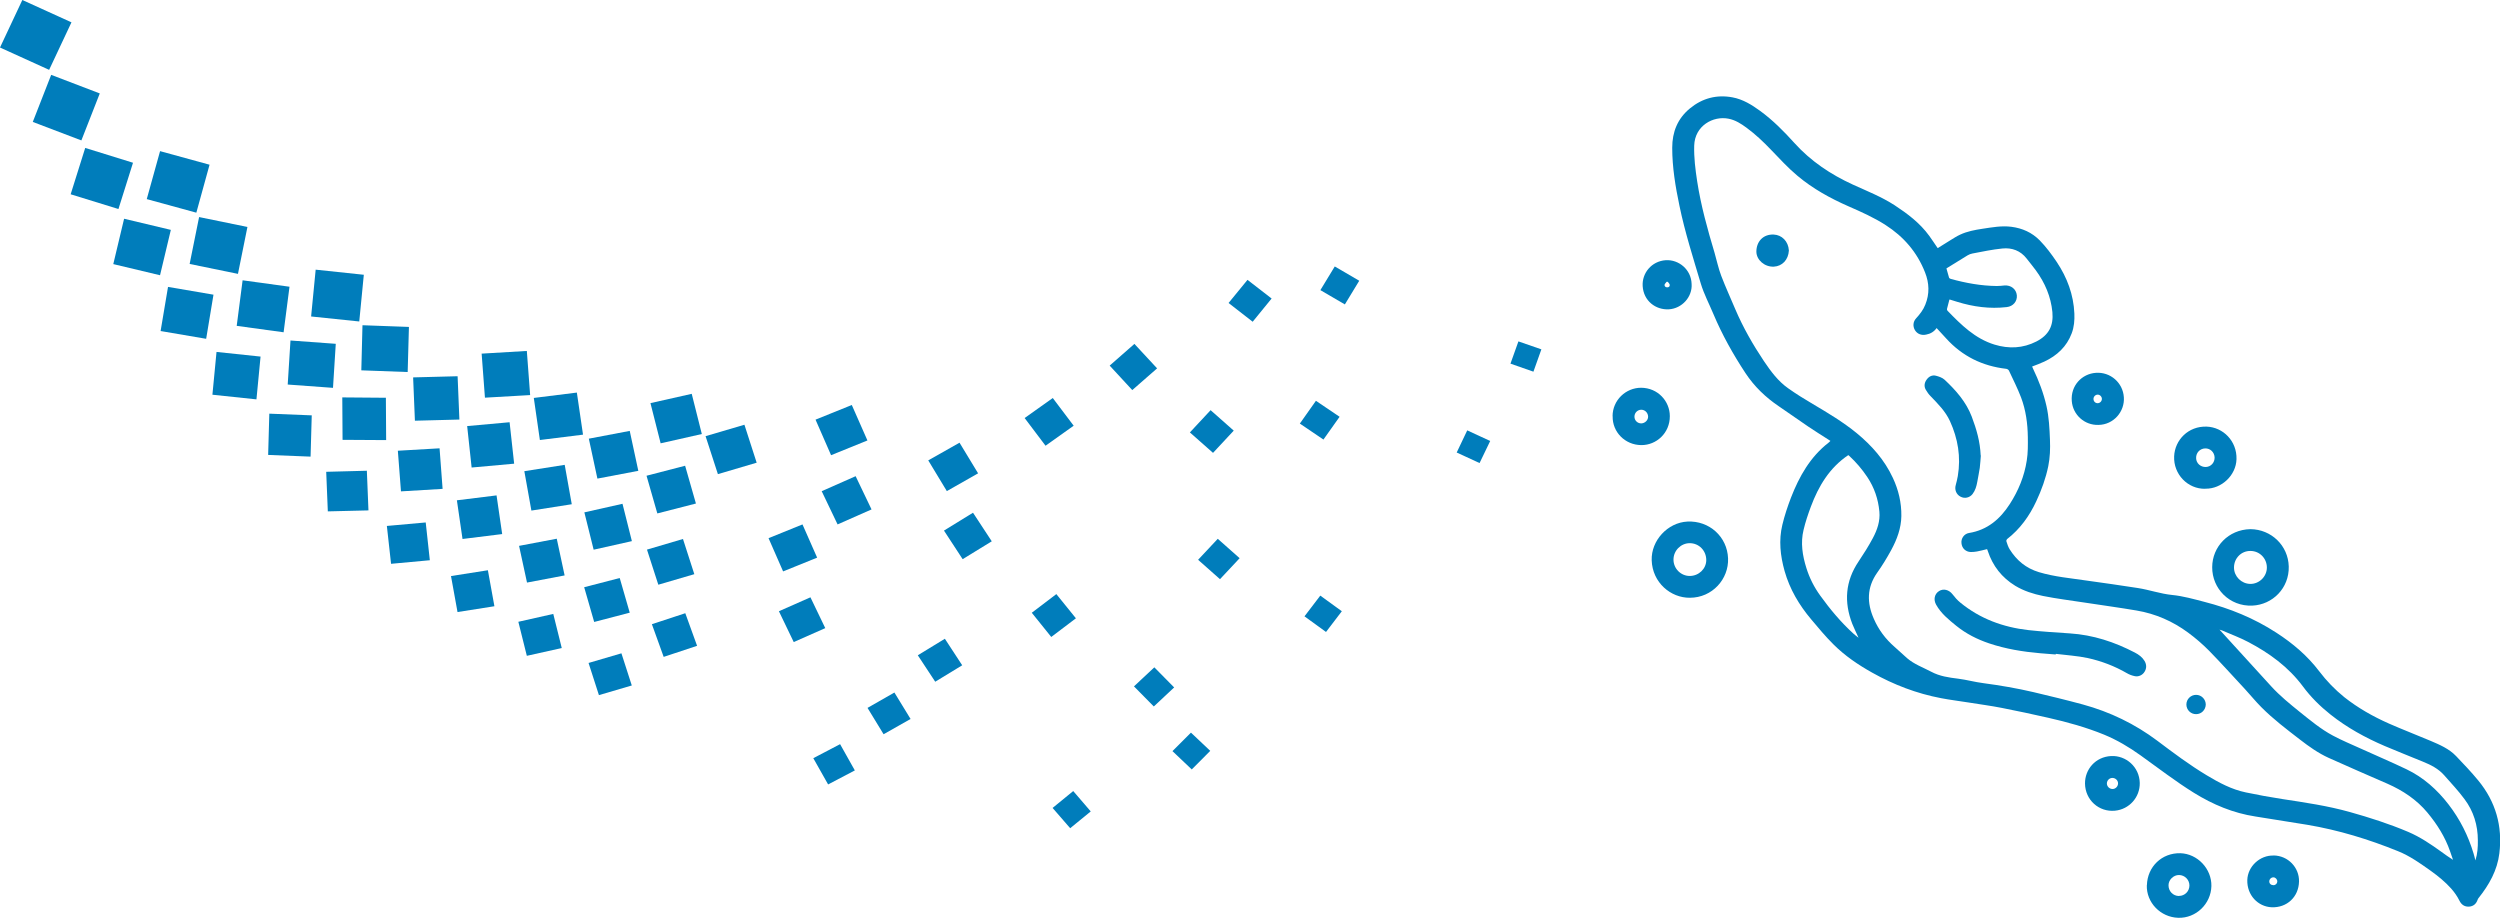 <?xml version="1.0" encoding="UTF-8"?>
<svg id="Layer_1" data-name="Layer 1" xmlns="http://www.w3.org/2000/svg" viewBox="0 0 279.88 102.76">
  <defs>
    <style>
      .cls-1 {
        fill: #007dbb;
      }
    </style>
  </defs>
  <polygon class="cls-1" points="8 2.5 2.5 0 0 5.32 5.5 7.82 8 2.5"/>
  <polygon class="cls-1" points="11.17 10.46 5.73 8.38 3.67 13.65 9.11 15.72 11.17 10.46"/>
  <polygon class="cls-1" points="14.89 18.22 9.54 16.56 7.91 21.75 13.26 23.4 14.89 18.22"/>
  <rect class="cls-1" x="13.3" y="24.96" width="5.22" height="5.38" transform="translate(-14.68 36.72) rotate(-76.6)"/>
  <polygon class="cls-1" points="23.9 32.99 18.81 32.12 17.98 37.06 23.08 37.93 23.9 32.99"/>
  <polygon class="cls-1" points="29.17 39.92 24.24 39.4 23.78 44.19 28.71 44.71 29.17 39.92"/>
  <polygon class="cls-1" points="34.9 46.5 30.15 46.31 30.02 50.93 34.77 51.12 34.9 46.5"/>
  <polygon class="cls-1" points="41.07 52.7 36.52 52.82 36.7 57.25 41.25 57.14 41.07 52.7"/>
  <polygon class="cls-1" points="47.66 58.49 43.31 58.88 43.78 63.12 48.12 62.72 47.66 58.49"/>
  <polygon class="cls-1" points="54.62 63.84 50.49 64.49 51.22 68.52 55.35 67.87 54.62 63.84"/>
  <polygon class="cls-1" points="61.94 68.73 58.03 69.61 58.98 73.42 62.89 72.55 61.94 68.73"/>
  <polygon class="cls-1" points="69.57 73.14 65.89 74.22 67.05 77.82 70.73 76.74 69.57 73.14"/>
  <polygon class="cls-1" points="94.05 83.31 91.05 84.88 92.71 87.82 95.7 86.25 94.05 83.31"/>
  <polygon class="cls-1" points="120.15 88.56 117.84 90.45 119.81 92.72 122.11 90.84 120.15 88.56"/>
  <polygon class="cls-1" points="23.46 18.44 17.92 16.92 16.43 22.29 21.98 23.81 23.46 18.44"/>
  <polygon class="cls-1" points="27.7 25.41 22.29 24.3 21.23 29.55 26.64 30.66 27.7 25.41"/>
  <polygon class="cls-1" points="32.41 32.1 27.16 31.38 26.5 36.48 31.75 37.2 32.41 32.1"/>
  <polygon class="cls-1" points="37.59 38.49 32.52 38.12 32.21 43.05 37.28 43.42 37.59 38.49"/>
  <polygon class="cls-1" points="43.2 44.53 38.32 44.49 38.35 49.24 43.23 49.27 43.2 44.53"/>
  <polygon class="cls-1" points="49.21 50.19 44.54 50.46 44.89 55.01 49.55 54.73 49.21 50.19"/>
  <polygon class="cls-1" points="55.59 55.46 51.15 56.01 51.78 60.34 56.22 59.79 55.59 55.46"/>
  <polygon class="cls-1" points="62.33 60.31 58.11 61.11 59 65.22 63.21 64.42 62.33 60.31"/>
  <polygon class="cls-1" points="69.38 64.71 65.4 65.74 66.52 69.63 70.5 68.59 69.38 64.71"/>
  <polygon class="cls-1" points="76.72 68.65 72.98 69.88 74.3 73.54 78.04 72.3 76.72 68.65"/>
  <polygon class="cls-1" points="100.13 77.53 97.12 79.25 98.92 82.2 101.94 80.49 100.13 77.53"/>
  <polygon class="cls-1" points="133.33 82.02 131.26 84.09 133.42 86.14 135.49 84.06 133.33 82.02"/>
  <polygon class="cls-1" points="40.73 30.76 35.34 30.19 34.83 35.43 40.22 35.99 40.73 30.76"/>
  <polygon class="cls-1" points="45.78 36.6 40.58 36.41 40.45 41.46 45.64 41.65 45.78 36.6"/>
  <polygon class="cls-1" points="51.23 42.12 46.25 42.25 46.45 47.1 51.43 46.97 51.23 42.12"/>
  <polygon class="cls-1" points="57.05 47.27 52.3 47.7 52.8 52.34 57.56 51.91 57.05 47.27"/>
  <polygon class="cls-1" points="63.22 52.04 58.7 52.75 59.49 57.16 64.01 56.45 63.22 52.04"/>
  <polygon class="cls-1" points="69.69 56.4 65.42 57.36 66.46 61.54 70.74 60.58 69.69 56.4"/>
  <polygon class="cls-1" points="76.46 60.34 72.43 61.53 73.7 65.46 77.73 64.28 76.46 60.34"/>
  <polygon class="cls-1" points="90.73 66.87 87.2 68.43 88.86 71.88 92.39 70.32 90.73 66.87"/>
  <polygon class="cls-1" points="105.78 71.51 102.75 73.36 104.7 76.32 107.72 74.48 105.78 71.51"/>
  <polygon class="cls-1" points="129.23 74.71 126.95 76.84 129.17 79.09 131.45 76.96 129.23 74.71"/>
  <polygon class="cls-1" points="58.98 39.29 53.92 39.59 54.29 44.52 59.35 44.23 58.98 39.29"/>
  <polygon class="cls-1" points="64.58 43.95 59.76 44.55 60.44 49.26 65.27 48.66 64.58 43.95"/>
  <polygon class="cls-1" points="70.5 48.24 65.92 49.11 66.88 53.58 71.46 52.71 70.5 48.24"/>
  <polygon class="cls-1" points="76.7 52.14 72.38 53.26 73.59 57.48 77.91 56.37 76.7 52.14"/>
  <polygon class="cls-1" points="89.84 58.71 86.04 60.25 87.67 63.97 91.48 62.43 89.84 58.71"/>
  <polygon class="cls-1" points="118.26 66.51 115.51 68.6 117.69 71.31 120.45 69.22 118.26 66.51"/>
  <polygon class="cls-1" points="147.81 66.68 146.04 69 148.45 70.75 150.22 68.43 147.81 66.68"/>
  <polygon class="cls-1" points="77.44 44.09 72.82 45.13 73.96 49.63 78.57 48.59 77.44 44.09"/>
  <polygon class="cls-1" points="83.34 47.55 78.99 48.83 80.37 53.08 84.71 51.8 83.34 47.55"/>
  <polygon class="cls-1" points="95.79 53.31 91.99 54.99 93.77 58.71 97.57 57.03 95.79 53.31"/>
  <polygon class="cls-1" points="108.93 57.4 105.68 59.4 107.77 62.6 111.03 60.6 108.93 57.4"/>
  <polygon class="cls-1" points="136.33 60.32 134.13 62.67 136.58 64.84 138.78 62.49 136.33 60.32"/>
  <polygon class="cls-1" points="95.36 45.34 91.3 46.98 93.04 50.96 97.11 49.31 95.36 45.34"/>
  <polygon class="cls-1" points="107.42 49.56 103.92 51.54 106 54.98 109.5 52.99 107.42 49.56"/>
  <polygon class="cls-1" points="164.26 48.18 163.08 50.66 165.64 51.84 166.83 49.37 164.26 48.18"/>
  <polygon class="cls-1" points="117.86 44.56 114.71 46.8 117.05 49.9 120.2 47.66 117.86 44.56"/>
  <polygon class="cls-1" points="135.53 45.92 133.21 48.41 135.8 50.7 138.12 48.21 135.53 45.92"/>
  <polygon class="cls-1" points="147.32 44.87 145.52 47.42 148.16 49.21 149.97 46.66 147.32 44.87"/>
  <polygon class="cls-1" points="169.99 38.22 169.1 40.71 171.67 41.61 172.56 39.11 169.99 38.22"/>
  <polygon class="cls-1" points="127 38.5 124.23 40.93 126.76 43.67 129.54 41.24 127 38.5"/>
  <polygon class="cls-1" points="139.66 31.33 137.54 33.92 140.24 36.02 142.36 33.42 139.66 31.33"/>
  <polygon class="cls-1" points="149.43 29.83 147.82 32.48 150.56 34.08 152.17 31.43 149.43 29.83"/>
  <path class="cls-1" d="M277.13,96.35c-.08-.31-.13-.56-.21-.8-.6-2-1.52-3.83-2.8-5.49-1.28-1.66-2.81-3.03-4.71-3.94-1.69-.81-3.42-1.54-5.13-2.32-1.04-.47-2.1-.91-3.11-1.45-1.35-.72-2.52-1.7-3.72-2.66-1.1-.89-2.21-1.79-3.17-2.84-1.69-1.86-3.39-3.72-5.08-5.57-.24-.27-.49-.53-.72-.79.06.02.16.04.26.08.99.43,2,.8,2.95,1.3,2.36,1.24,4.5,2.79,6.12,4.97.88,1.19,1.93,2.23,3.09,3.15,1.85,1.47,3.91,2.6,6.08,3.53,1.42.61,2.85,1.16,4.27,1.75.89.36,1.74.79,2.39,1.53.77.88,1.58,1.73,2.27,2.67,1.01,1.35,1.49,2.91,1.49,4.61.01.74-.03,1.48-.28,2.26ZM217.92,30.04c.79-.49,1.57-.98,2.35-1.45.17-.1.36-.18.55-.21,1.11-.21,2.23-.45,3.35-.56,1.07-.11,2.03.24,2.72,1.13.34.44.7.87,1.03,1.32,1.02,1.4,1.68,2.93,1.85,4.67.14,1.54-.41,2.58-1.79,3.29-1.51.77-3.08.84-4.69.35-2.18-.67-3.73-2.21-5.26-3.79-.05-.05-.08-.14-.06-.21.08-.35.18-.7.27-1.04.02,0,.04-.01.06,0,.27.08.54.17.81.25,1.81.56,3.66.81,5.55.59.72-.08,1.19-.65,1.13-1.32-.07-.7-.66-1.16-1.4-1.1-.28.03-.57.06-.85.06-1.76-.02-3.47-.33-5.16-.8-.07-.02-.16-.08-.18-.14-.11-.35-.2-.68-.29-1.02M208.04,71.38c-.21-.17-.38-.29-.53-.43-1.41-1.28-2.62-2.73-3.73-4.27-.68-.94-1.2-1.96-1.55-3.08-.44-1.4-.67-2.83-.32-4.27.21-.89.5-1.75.82-2.61.86-2.3,2.08-4.35,4.19-5.77.02.01.07.05.11.09.77.71,1.44,1.5,2.02,2.37.78,1.17,1.22,2.46,1.35,3.86.1,1.07-.24,2.05-.73,2.97-.48.9-1.03,1.77-1.6,2.62-1.49,2.21-1.65,4.54-.7,6.99.2.5.44.97.69,1.53ZM216.81,36.73c.38.41.72.78,1.06,1.15,1.81,2,4.06,3.1,6.73,3.41.11.01.27.11.31.21.46.99.96,1.97,1.35,2.99.54,1.43.74,2.93.76,4.45.01.87.02,1.76-.12,2.62-.27,1.76-.94,3.38-1.9,4.87-1.08,1.68-2.51,2.91-4.57,3.24-.54.09-.9.61-.84,1.14.05.57.47.97,1.04.99.23,0,.47-.02.69-.06.38-.07.75-.17,1.12-.26.02.02.03.03.04.04.02.05.04.11.06.17.55,1.67,1.57,2.97,3.07,3.89.96.58,2.03.92,3.11,1.14,1.54.31,3.1.5,4.66.74,1.94.3,3.89.56,5.82.89,2.12.36,4.04,1.2,5.76,2.47.84.62,1.63,1.3,2.36,2.04,1.37,1.4,2.68,2.86,4.02,4.3.61.66,1.18,1.37,1.82,2.01,1.33,1.34,2.84,2.48,4.33,3.63,1.01.78,2.05,1.52,3.22,2.05,2.18.99,4.38,1.93,6.57,2.89,1.72.76,3.27,1.78,4.48,3.24,1.08,1.3,1.97,2.71,2.53,4.32.11.32.22.64.33.96-.46-.28-.87-.59-1.29-.89-1.18-.85-2.39-1.67-3.73-2.24-2.12-.9-4.31-1.6-6.52-2.22-2.49-.7-5.04-1.07-7.6-1.46-1.36-.21-2.72-.46-4.06-.74-1.59-.33-3-1.09-4.38-1.92-1.93-1.16-3.73-2.51-5.52-3.86-2.52-1.89-5.3-3.23-8.33-4.06-1.84-.5-3.7-.95-5.56-1.39-1.84-.43-3.71-.75-5.59-1-.95-.12-1.87-.38-2.82-.5-1.05-.13-2.07-.27-3.02-.78-.91-.48-1.9-.83-2.69-1.51-.48-.42-.94-.86-1.42-1.28-1-.87-1.78-1.91-2.31-3.13-.79-1.79-.79-3.51.37-5.16.58-.81,1.1-1.67,1.58-2.55.64-1.18,1.11-2.43,1.13-3.8.02-1.5-.32-2.93-.95-4.27-.93-2.01-2.37-3.63-4.06-5.02-1.52-1.24-3.21-2.25-4.9-3.25-.94-.55-1.87-1.13-2.76-1.76-1.14-.8-1.95-1.91-2.72-3.05-1.23-1.84-2.33-3.76-3.2-5.8-.52-1.24-1.09-2.47-1.57-3.73-.32-.83-.5-1.72-.75-2.58-.79-2.64-1.53-5.29-1.95-8.02-.2-1.32-.37-2.64-.33-3.99.06-2.22,2.12-3.36,3.85-3.01.76.15,1.4.56,2.01,1.01.99.73,1.88,1.57,2.72,2.45.97,1,1.91,2.04,2.98,2.93,1.71,1.44,3.67,2.52,5.72,3.42,1.42.62,2.83,1.25,4.14,2.09,2.04,1.31,3.53,3.04,4.42,5.3.48,1.21.52,2.41.03,3.62-.23.59-.61,1.07-1.03,1.53-.35.38-.38.9-.13,1.32.26.43.73.61,1.25.5.49-.09.89-.32,1.2-.76ZM227.48,41.04c.47-.18.94-.35,1.39-.56,1.42-.67,2.5-1.67,3.06-3.16.27-.71.33-1.46.3-2.21-.09-2.12-.81-4.04-1.98-5.79-.57-.85-1.18-1.67-1.9-2.41-.88-.89-1.95-1.36-3.17-1.52-1.1-.14-2.16.06-3.23.22-.86.13-1.72.29-2.51.66-.37.17-.71.39-1.05.6-.49.3-.98.61-1.46.91-.33-.48-.63-.94-.95-1.38-1.04-1.43-2.41-2.46-3.87-3.42-1.47-.95-3.09-1.59-4.67-2.31-2.49-1.14-4.71-2.62-6.56-4.67-1.17-1.3-2.4-2.54-3.82-3.58-.95-.69-1.93-1.3-3.1-1.52-1.77-.33-3.37.09-4.76,1.23-1.39,1.14-1.99,2.64-1.99,4.41,0,2.2.36,4.35.81,6.5.61,2.95,1.53,5.82,2.39,8.71.35,1.16.93,2.26,1.4,3.38.98,2.33,2.21,4.53,3.6,6.64.99,1.5,2.25,2.71,3.73,3.71,1.1.75,2.19,1.52,3.29,2.27.73.5,1.49.96,2.23,1.44.08.05.15.1.26.17-.08.08-.14.15-.21.2-2.06,1.6-3.28,3.78-4.2,6.14-.38.99-.72,2.01-.97,3.05-.42,1.74-.23,3.46.25,5.18.58,2.04,1.63,3.81,2.98,5.41.8.95,1.6,1.92,2.49,2.8,1.27,1.27,2.76,2.28,4.33,3.16,2.42,1.36,4.98,2.34,7.71,2.86,1.03.2,2.07.32,3.11.49,1.23.2,2.47.36,3.69.6,1.75.34,3.49.72,5.22,1.11,2.12.48,4.22,1.06,6.25,1.89,1.45.6,2.78,1.39,4.05,2.3,1.99,1.42,3.92,2.92,6,4.21,2.13,1.32,4.4,2.27,6.89,2.65,1.94.3,3.88.61,5.81.93,3.49.59,6.86,1.62,10.14,2.95,1.34.54,2.5,1.37,3.67,2.2.82.59,1.6,1.22,2.28,1.98.37.42.68.86.93,1.36.22.45.57.69,1.06.67.5-.03.82-.31.98-.78.02-.06.05-.12.1-.18,1.18-1.48,2.1-3.1,2.33-5.01.37-3.04-.41-5.78-2.36-8.15-.78-.95-1.63-1.84-2.48-2.73-.79-.83-1.83-1.27-2.86-1.71-1.55-.66-3.13-1.26-4.67-1.94-1.78-.79-3.46-1.74-4.99-2.95-1.05-.85-1.98-1.81-2.8-2.89-1.33-1.75-2.97-3.14-4.81-4.33-2.49-1.62-5.2-2.72-8.05-3.45-1.19-.31-2.39-.65-3.6-.77-1.32-.13-2.56-.58-3.86-.78-1.89-.3-3.8-.56-5.7-.83-1.8-.27-3.62-.42-5.38-.95-1.44-.44-2.48-1.31-3.26-2.55-.17-.27-.27-.59-.37-.9-.02-.06.02-.19.07-.24,1.46-1.13,2.51-2.59,3.28-4.25.59-1.26,1.06-2.56,1.34-3.92.2-.98.23-1.97.19-2.96-.05-1.26-.11-2.53-.39-3.77-.33-1.46-.86-2.85-1.51-4.2-.03-.07-.06-.14-.09-.21-.01,0,0-.02,0-.03Z"/>
  <path class="cls-1" d="M251.94,61.68c1.03,0,1.84.83,1.84,1.86,0,1-.85,1.84-1.85,1.83s-1.83-.84-1.83-1.83c0-1.04.81-1.87,1.84-1.86M251.93,59.24c-2.46.05-4.26,1.97-4.27,4.25-.02,2.41,1.95,4.42,4.49,4.31,2.27-.1,4.14-1.96,4.08-4.38-.06-2.35-1.96-4.16-4.29-4.18"/>
  <path class="cls-1" d="M189.17,64.48c-1,0-1.82-.83-1.82-1.83,0-1.01.83-1.84,1.82-1.84,1.04,0,1.85.84,1.85,1.89,0,.98-.84,1.78-1.85,1.78M189.18,66.92c2.51,0,4.37-2.09,4.28-4.41-.09-2.42-2.1-4.24-4.55-4.12-2.22.11-4.07,2.13-4,4.33.08,2.51,2.14,4.22,4.27,4.2Z"/>
  <path class="cls-1" d="M243.95,100.31c-.67,0-1.19-.54-1.18-1.21,0-.61.57-1.15,1.18-1.14.65.01,1.16.54,1.16,1.17,0,.65-.52,1.17-1.16,1.17M240.34,99.1c-.06,1.94,1.53,3.59,3.52,3.65,1.98.06,3.66-1.55,3.71-3.55.04-1.93-1.55-3.62-3.47-3.68-2.07-.05-3.69,1.5-3.75,3.58"/>
  <path class="cls-1" d="M246.86,50.2c.58-.02,1.04.42,1.07,1,.02.58-.41,1.06-.98,1.08-.59.02-1.08-.42-1.09-.99-.02-.6.42-1.07,1.01-1.09M246.89,54.71c1.83.04,3.44-1.51,3.49-3.3.06-2.04-1.5-3.58-3.34-3.65-2.06-.07-3.56,1.5-3.64,3.32-.09,2.01,1.52,3.68,3.48,3.64"/>
  <path class="cls-1" d="M183.74,45.87c.42,0,.76.34.77.78,0,.4-.36.74-.77.75-.42,0-.76-.33-.76-.75,0-.43.33-.77.76-.78M180.54,46.6c-.04,1.77,1.39,3.22,3.21,3.23,1.7.01,3.2-1.36,3.19-3.24,0-1.67-1.33-3.17-3.22-3.18-1.7,0-3.19,1.38-3.19,3.19"/>
  <path class="cls-1" d="M236.48,87.09c.35,0,.64.27.64.61s-.28.63-.61.63c-.35,0-.63-.27-.64-.61,0-.35.27-.62.61-.63M239.55,87.65c-.04-1.8-1.55-3.09-3.2-3.01-1.77.09-2.94,1.5-2.93,3.07.02,1.86,1.57,3.22,3.35,3.05,1.6-.15,2.81-1.5,2.78-3.11"/>
  <path class="cls-1" d="M234.84,45.14c-.27,0-.47-.21-.47-.48,0-.26.22-.48.47-.48s.47.22.47.48-.22.48-.48.48M234.92,47.57c1.71-.02,2.96-1.5,2.85-3.09-.1-1.63-1.5-2.86-3.14-2.74-1.56.11-2.83,1.43-2.69,3.16.12,1.55,1.44,2.72,2.98,2.67"/>
  <path class="cls-1" d="M254.53,99.1c-.28,0-.48-.17-.48-.42s.21-.46.46-.46c.23,0,.43.21.44.45,0,.23-.18.42-.42.43M254.53,95.78c-1.53-.05-2.89,1.22-2.94,2.73-.05,1.71,1.2,2.99,2.72,3.06,1.72.07,3.03-1.16,3.07-2.88.04-1.56-1.22-2.9-2.85-2.92"/>
  <path class="cls-1" d="M186.59,31.55h.12c.08.11.21.22.22.34.02.17-.1.29-.29.28-.19,0-.31-.13-.29-.29.02-.11.15-.21.23-.33M189.38,31.79c-.05-1.63-1.45-2.75-2.9-2.66-1.59.11-2.67,1.45-2.58,2.9.1,1.67,1.47,2.68,2.93,2.6,1.48-.09,2.65-1.4,2.55-2.84Z"/>
  <path class="cls-1" d="M230.15,73.2c1.19.15,2.41.22,3.58.47,1.54.34,3.01.9,4.39,1.7.26.15.55.26.84.32.43.11.9-.1,1.13-.49.24-.39.23-.8,0-1.2-.26-.43-.64-.71-1.08-.94-2.28-1.19-4.68-1.98-7.27-2.15-1.55-.1-3.11-.2-4.66-.37-2.82-.32-5.4-1.26-7.62-3.08-.33-.27-.62-.6-.88-.94-.39-.5-1.01-.66-1.5-.35-.52.33-.64.96-.33,1.52.55.99,1.41,1.68,2.26,2.37,1.1.89,2.35,1.52,3.69,1.97,1.85.62,3.75.93,5.69,1.1.58.05,1.16.09,1.75.14,0-.02.01-.05.01-.08Z"/>
  <path class="cls-1" d="M221.74,50.99c-.06-1.54-.47-2.95-1-4.35-.63-1.65-1.77-2.94-3.03-4.12-.26-.24-.64-.37-.99-.46-.42-.1-.78.09-1.03.44-.26.36-.31.76-.09,1.14.15.26.33.51.54.72.82.85,1.66,1.69,2.16,2.78.9,1.97,1.24,4.02.88,6.16-.06.34-.14.67-.23,1-.15.51.05,1.05.53,1.3.46.25,1.02.13,1.35-.29.31-.4.44-.87.53-1.36.09-.52.2-1.04.28-1.57.06-.47.08-.95.12-1.39Z"/>
  <path class="cls-1" d="M200.27,28.05c-.06-1.05-.8-1.75-1.69-1.79-1.19-.06-1.95.79-1.95,1.91,0,.92.92,1.74,1.97,1.68.9-.05,1.61-.74,1.67-1.81"/>
  <path class="cls-1" d="M245.86,77.79c-.6,0-1.09.48-1.09,1.08s.49,1.09,1.09,1.08c.59,0,1.06-.47,1.08-1.07,0-.59-.48-1.09-1.08-1.09"/>
</svg>